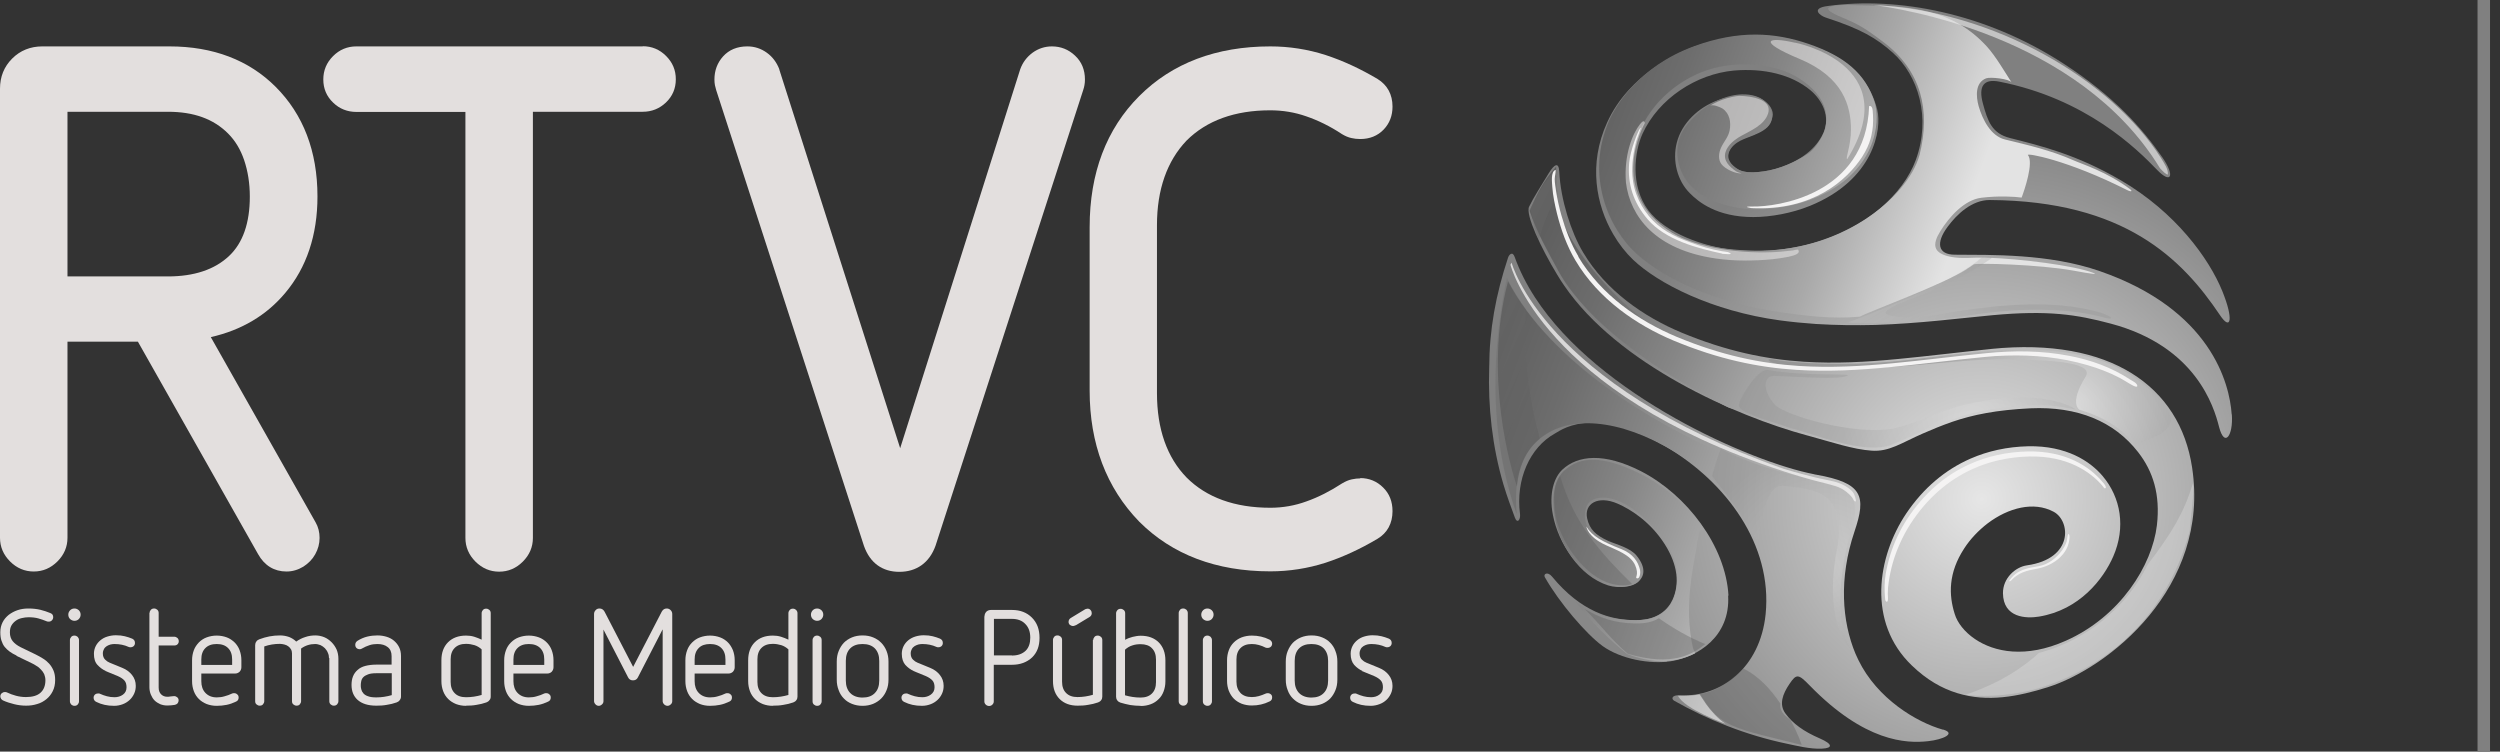 <?xml version="1.0" encoding="UTF-8"?><svg xmlns="http://www.w3.org/2000/svg" xmlns:xlink="http://www.w3.org/1999/xlink" viewBox="0 0 154.11 46.33"><rect x="0" y="0" width="154.11" height="46.33" fill="#333333" stroke="none"/><defs><style>.cls-1{fill:none;stroke:gray;stroke-miterlimit:10;stroke-width:.77px;}.cls-2{fill:url(#linear-gradient-10);}.cls-2,.cls-3,.cls-4,.cls-5,.cls-6{opacity:.35;}.cls-2,.cls-3,.cls-4,.cls-5,.cls-6,.cls-7,.cls-8,.cls-9,.cls-10,.cls-11{mix-blend-mode:hard-light;}.cls-12,.cls-13,.cls-14{fill:#f4f3f3;}.cls-15{fill:#e3dfde;}.cls-16{fill:url(#radial-gradient-7);mix-blend-mode:screen;opacity:.58;}.cls-17{fill:url(#radial-gradient-3);}.cls-18{fill:url(#radial-gradient-4);}.cls-19{fill:url(#radial-gradient-2);}.cls-3{fill:url(#linear-gradient-7);}.cls-4{fill:url(#linear-gradient-6);}.cls-5{fill:url(#linear-gradient-8);}.cls-6{fill:url(#linear-gradient-9);}.cls-20{fill:url(#radial-gradient-8);}.cls-20,.cls-21,.cls-22{mix-blend-mode:multiply;opacity:.25;}.cls-21{fill:url(#radial-gradient-5);}.cls-22{fill:url(#radial-gradient-6);}.cls-23{fill:url(#radial-gradient);}.cls-7{fill:url(#linear-gradient-3);}.cls-8{fill:url(#linear-gradient-4);}.cls-9{fill:url(#linear-gradient-2);}.cls-10{fill:url(#linear-gradient-5);}.cls-24{isolation:isolate;}.cls-25{opacity:.6;}.cls-25,.cls-26{fill:#f2f2f2;}.cls-13{opacity:.49;}.cls-14{opacity:.77;}.cls-26{opacity:.27;}.cls-11{fill:url(#linear-gradient);}</style><radialGradient id="radial-gradient" cx="289.28" cy="-50.49" fx="289.28" fy="-50.49" r="9.58" gradientTransform="translate(-601.04 156.99) scale(2.5)" gradientUnits="userSpaceOnUse"><stop offset="0" stop-color="#e6e6e6"/><stop offset="1" stop-color="#888"/></radialGradient><radialGradient id="radial-gradient-2" cx="289.28" cy="-50.48" fx="289.28" fy="-50.48" r="9.58" gradientTransform="translate(-601.04 156.99) scale(2.5)" gradientUnits="userSpaceOnUse"><stop offset="0" stop-color="#e6e6e6"/><stop offset="1" stop-color="gray"/></radialGradient><radialGradient id="radial-gradient-3" cx="289.28" cy="-50.49" fx="289.28" fy="-50.49" r="9.58" xlink:href="#radial-gradient-2"/><radialGradient id="radial-gradient-4" cx="289.28" cy="-50.49" fx="289.28" fy="-50.49" r="9.58" xlink:href="#radial-gradient-2"/><linearGradient id="linear-gradient" x1="163.97" y1="45.05" x2="142" y2="36.92" gradientTransform="translate(-83.41 -37.75) rotate(4.68) scale(1.23 1) skewX(3.81)" gradientUnits="userSpaceOnUse"><stop offset="0" stop-color="#e3e3e3"/><stop offset=".06" stop-color="#d6d6d6"/><stop offset=".27" stop-color="#a9a9a9"/><stop offset=".48" stop-color="#868686"/><stop offset=".68" stop-color="#6d6d6d"/><stop offset=".86" stop-color="#5e5e5e"/><stop offset="1" stop-color="#595959"/></linearGradient><linearGradient id="linear-gradient-2" x1="121.26" y1="12.83" x2="94.59" y2="2.95" gradientTransform="matrix(1, 0, 0, 1, 0, 0)" xlink:href="#linear-gradient"/><linearGradient id="linear-gradient-3" x1="111.42" y1="38.68" x2="85.17" y2="28.95" gradientTransform="matrix(1, 0, 0, 1, 0, 0)" xlink:href="#linear-gradient"/><linearGradient id="linear-gradient-4" x1="118.46" y1="18.83" x2="91.37" y2="8.79" gradientTransform="translate(-5.7 17.14) rotate(-2.61) scale(1.02 1) skewX(-2.52)" xlink:href="#linear-gradient"/><linearGradient id="linear-gradient-5" x1="109.74" y1="45.25" x2="76.33" y2="32.88" gradientTransform="matrix(1, 0, 0, 1, 0, 0)" xlink:href="#linear-gradient"/><radialGradient id="radial-gradient-5" cx="284.36" cy="3.81" fx="284.36" fy="3.81" r="3.14" gradientTransform="translate(-617.89 17.6) scale(2.6 2.13) skewX(1.08)" gradientUnits="userSpaceOnUse"><stop offset="0" stop-color="#ededed"/><stop offset="1" stop-color="#888"/></radialGradient><radialGradient id="radial-gradient-6" cx="285.76" cy="-56.36" fx="285.76" fy="-56.36" r="4.17" gradientTransform="translate(-601.04 156.99) scale(2.5)" xlink:href="#radial-gradient-5"/><radialGradient id="radial-gradient-7" cx="296.44" cy="-63.83" fx="296.44" fy="-63.83" r="3.59" gradientTransform="translate(-660.86 191.53) scale(2.66 2.61)" xlink:href="#radial-gradient-5"/><radialGradient id="radial-gradient-8" cx="290.69" cy="-59.97" fx="290.69" fy="-59.97" r="2.83" gradientTransform="translate(-660.86 191.53) scale(2.66 2.61)" xlink:href="#radial-gradient-5"/><linearGradient id="linear-gradient-6" x1="81.98" y1="5.75" x2="100.73" y2="15.29" gradientTransform="matrix(1, 0, 0, 1, 0, 0)" xlink:href="#linear-gradient"/><linearGradient id="linear-gradient-7" x1="69.23" y1="22.9" x2="93.3" y2="35.14" gradientTransform="matrix(1, 0, 0, 1, 0, 0)" xlink:href="#linear-gradient"/><linearGradient id="linear-gradient-8" x1="71.54" y1="19.37" x2="95.2" y2="31.4" gradientTransform="matrix(1, 0, 0, 1, 0, 0)" xlink:href="#linear-gradient"/><linearGradient id="linear-gradient-9" x1="63.68" y1="-3.88" x2="88.06" y2="8.52" gradientTransform="translate(9.53 17.92) scale(1 1.05) skewX(1.38)" xlink:href="#linear-gradient"/><linearGradient id="linear-gradient-10" x1="191.5" y1="82.4" x2="220.72" y2="97.26" gradientTransform="translate(-96.73 -46.5) scale(1 .85) skewX(-17.58)" xlink:href="#linear-gradient"/></defs><g class="cls-24"><g id="Capa_1"><g><line class="cls-1" x1="153.11" x2="153.11" y2="46.33"/><g><g><path class="cls-23" d="M106.55,36.71c-.17-3.05-2.57-6.21-5.39-7.66-2.29-1.17-3.9-.98-4.84-.11-.51,.47-.86,1.47-.59,2.82,.35,1.77,1.56,3.55,3.27,4.22,1.42,.56,3.09-.22,1.9-1.71-.39-.5-1.25-.7-1.77-.93-.78-.36-1.14-.71-1.29-1.38-.2-.92,.67-1.43,1.86-.92,.86,.37,2.05,1.15,2.91,2.49,.84,1.31,.92,2.49,.5,3.42-.28,.63-.95,1.27-2.22,1.28-1.59,.02-3.44-.53-5.21-2.68-.29-.35-.56-.16-.45,.03,.88,1.56,2.56,3.52,3.57,4.25,1.12,.8,2.91,1.13,4.2,.93,1.64-.26,3.67-1.5,3.53-4.04Z"/><path class="cls-19" d="M119.77,44.98c-1.63-.46-4.05-1.91-5.21-4.29-.06-.13-.12-.26-.18-.39-.83-1.99-1.04-4.64-.06-7.54,.74-2.19,.51-2.99-2.37-3.5-.05,0-.1-.02-.14-.03-3.85-.75-13.25-4.83-17.19-10.9-.52-.8-.94-1.63-1.25-2.49-.14-.39-.36-.12-.41,.05-.76,2.3-1.15,4.42-1.16,6.78-.08,2.41,.19,4.87,.88,7.2,.23,.77,.46,1.37,.7,2.03,.15,.41,.36,.14,.32-.21-.28-2.13,.61-4.11,2.14-4.96,.25-.14,.96-.67,2.28-.67s2.89,.48,4.6,1.49c3.69,2.18,6.55,6.03,6.12,10.31-.34,3.33-2.77,5.12-5.27,5-.53-.03-.56,.23-.36,.34,2.01,1.14,4.37,2.11,6.96,2.65,.48,.1,1.43,.34,2.13,.3,.7-.03,.68-.28-.12-.63-1-.43-1.67-.92-2.12-1.54-.41-.56-.17-1.2,.25-1.82,.43-.64,.55-.62,1.25,.1,3.39,3.48,5.95,3.58,7.29,3.43,.93-.1,1.76-.48,.92-.72Z"/><path class="cls-17" d="M122.76,21.51c-2.06,.21-3.95,.45-5.76,.62-1.97,.19-3.86,.29-5.78,.17-2.39-.15-4.83-.66-7.57-1.8-2.3-.96-4.65-2.57-6.06-4.94-.75-1.25-1.39-3.28-1.47-4.97-.03-.62-.3-.48-.65,.09-.46,.76-.94,1.5-1.21,2.06-.24,.5,.76,2.59,1.73,4.19,.14,.23,.28,.46,.43,.67,3.33,4.87,10.6,8.06,14.97,9.24,.03,0,.05,.02,.08,.02,1.5,.41,2.75,.84,3.9,.92,1.09,.08,1.82-.47,3.17-1.06,.59-.26,1.18-.5,1.81-.72,1.26-.43,2.71-.73,4.82-.83,2.9-.13,5.15,.8,6.63,2.7,.92,1.18,1.38,2.61,1.16,4.51-.29,2.47-2.26,5.63-5.62,7.12-2.47,1.1-4.41,.7-5.6-.11-.65-.44-1.08-1.01-1.24-1.53-.38-1.19-.4-2.55,.58-4.05,.38-.59,.89-1.12,1.45-1.55,1.26-.95,2.83-1.38,4.07-.71,1.04,.56,1.24,2.89-1.65,3.3-.71,.1-1.49,.79-1.48,1.72,.02,1.52,1.43,1.57,2.22,1.44,2.5-.41,3.97-2.31,4.58-3.71,.78-1.79,.47-3.63-.66-4.96-.76-.9-2.22-1.88-4.59-1.83-1.28,.03-2.48,.29-3.57,.77-1.54,.68-2.88,1.8-3.94,3.37-1.8,2.68-2.42,6.72,.34,9.37,.92,.89,1.86,1.42,2.81,1.71,1.88,.58,3.76,.2,5.55-.36,3.72-1.16,10.05-6.13,8.92-13.55-.75-5.01-5.06-8.05-12.39-7.31Z"/><path class="cls-18" d="M137.57,25.54c-.13-1.91-1.29-6.46-8.14-8.83-3.15-1.09-6.71-.99-8.93-1.01-.51,0-.82-.18-.89-.49-.07-.3,.07-.72,.45-1.23,.57-.78,1.51-1.66,2.6-1.65,8.31,.05,11.86,3.63,14.19,7.1,.66,.99,.86,.28,.14-1.49-.82-2.01-2.87-4.85-6.26-6.83-2.72-1.59-4.93-2.12-6.82-2.6-1.12-.28-1.38-1.04-1.67-2.11-.31-1.12,.07-1.55,.99-1.37,5.37,1.05,8.51,4.16,9.74,5.44,.88,.91,1.12,.37,.32-.78-1.25-1.79-2.92-3.71-6.07-5.76C122.37,.78,116.95-.22,112.67,.37c-1.07,.14-.49,.59-.13,.71,2.19,.71,3.13,1.27,4.14,2.17,1.54,1.38,2.39,3.97,1.41,6.63-.75,2.03-3.01,4.23-6.46,5.15-1.21,.32-2.57,.49-4.06,.44-1.7-.06-4.14-.73-5.5-2-.17-.16-.32-.32-.45-.49-1.15-1.53-.86-3.65-.37-4.73,1-2.19,3.34-3.69,5.63-3.9,1.84-.16,3.55,.24,4.72,1.21,.73,.61,1.24,1.62,.81,2.61-.91,2.09-4.13,2.75-5.15,2.34-1.29-.53-.7-1.64,.18-1.96,.99-.36,1.65-.6,1.83-1.36,.15-.65-.87-1.93-3.42-.99-1.09,.4-2.18,1.35-2.49,2.61-.28,1.1,.04,2.34,.81,3.1,.52,.53,1.65,1.47,3.91,1.47,1.05,0,2.36-.23,3.49-.69,3.94-1.6,4.45-4.72,4.15-5.93-.43-1.77-1.74-3.12-3.83-3.87-2.12-.76-4.29-.98-6.98-.17-1.4,.42-4.5,1.87-5.84,4.83-1.17,2.57-.68,5.08,.37,6.88,.36,.62,.78,1.15,1.23,1.58,1.53,1.46,4.86,3.17,9.06,3.74,.74,.1,1.48,.17,2.2,.22,1.27,.08,2.5,.09,3.68,.06,2.72-.09,5.19-.41,7.21-.6,3.45-.32,5.2-.04,7.3,.52,5.25,1.4,6.36,5.13,6.67,6.36,.34,1.32,.88,.54,.79-.75Z"/><g><path class="cls-11" d="M95.84,11.07c.07-.36,.1-.62,.09-.8-.86,.96-1.17,1.68-1.64,2.72,.42,1.3,1.17,2.6,1.76,3.69,.26,.48,.57,.94,.91,1.37,1.17,1.5,2.65,2.75,4.18,3.86,.95,.69,1.94,1.32,2.96,1.9,.55,.31,1.11,.61,1.67,.9,.27,.14,.55,.32,.83,.43,.08,.03,.57,.13,.58,.2-.1-.65,.19-1.21,.61-1.68,.37-.43,.88-1.05,1.45-1.21-1.83-.33-3.78-.84-6.08-1.68-2.74-1-7.92-6.63-7.33-9.71Z"/><path class="cls-9" d="M121.2,16.61c.16-.1,.32-.2,.47-.31,.15-.1,4.04,0,6.13,.38,1.13,.21,1.59,.27,1.21,.13-1.17-.44-4.41-.86-6.64-.93-.69-.02-1.46,.09-2.13-.05-1.08-.22-1.15-.74-.63-1.58,.54-.87,1.47-1.93,2.53-2.06,1.07-.13,2.05-.07,2.48-.01,.17-.44,.76-2.17,.39-2.62-.13-.15,2.42,.29,6.12,2.16,.26,.13,.35,.07,.16-.07-1.45-1.08-2.92-1.52-3.5-1.78-1.33-.59-2.78-.93-4.19-1.27-.88-.21-1.39-1.23-1.63-2.06-.16-.58-.23-1.44,.46-1.71,.26-.1,1.43,.03,1.57,.25-.4-.62-.97-1.6-1.51-2.2-2.11-2.32-4.74-2.52-7.7-2.55-.5,0-1-.05-1.5,0-1.36,.13-.05,.61,.6,.89,.98,.42,1.52,.86,2.22,1.38,2.35,1.78,2.9,4.22,2.22,6.95-.75,2.69-4.94,6.04-10.27,5.9-1.93-.05-4.8-.37-6.49-2.42-1.3-1.58-.95-3.73-.54-4.8,.75-1.96,2.62-3.51,4.63-4.03,1.66-.43,3.79-.3,5.26,.64,.73,.47,1.42,1.13,1.61,2.01,.07,.34,.07,.72-.02,1.06-.09,.37-.29,.7-.51,1.01-.16,.22-.34,.42-.56,.57-.78,.51-1.77,.94-2.7,1.07-.51,.07-1.16,.15-1.62-.14-.38-.24-.72-.59-.52-1.08,.12-.29,.4-.52,.67-.66,.59-.31,1.84-.54,1.95-1.35,.07-.54-.26-1.06-.74-1.3-.55-.27-1.22-.25-1.75-.13-.54,.13-1.63,.46-2.7,1.74-.82,.97-.81,2.29-.18,3.32,.47,.78,1.3,1.29,2.15,1.57,.7,.23,1.52,.38,2.26,.38,1.06,0,2.37-.2,3.49-.65,3.91-1.57,4.19-4.73,3.81-5.95-.56-1.79-1.86-2.84-4.06-3.6-2.09-.72-4.32-.87-7.07,.14-3.48,1.27-4.9,3.8-5.24,4.59-1.45,3.33-.1,6.64,1.79,8.29,1.64,1.43,4.62,2.93,8.87,3.53,1.44,.2,3.02,.42,4.8,.26,.52-.3,5.06-1.95,6.6-2.93Z"/><path class="cls-7" d="M102.75,40.74c.56-.02,1.18-.18,1.75-.47-.04-.12-.11-.22-.14-.34-.57-2.45,.03-5.05,.15-5.77,.05-.33,.11-.67,.17-.99,.02-.11,.03-.37,.11-.45,.09-.1,.13,0,.21-.07,.01,0,.03-.02,.04-.04-1.01-1.43-2.42-2.66-3.94-3.41-2.35-1.16-3.71-1.06-4.66-.2-.59,.52-.8,1.44-.61,2.77,.25,1.77,1.52,3.75,3.31,4.32,.64,.2,1.81,.13,2.01-.48,.2-.61-.26-1.39-.75-1.61-.47-.21-1.39-.39-2.01-.87-.61-.47-.84-1.23-.59-1.9,.33-.88,2.4-1.06,4.8,2.1,.94,1.24,.94,2.77,.51,3.69-.29,.62-.88,1.04-1.62,1.16-.22,.03-.45,.05-.67,.05-1.45,0-2.62-.37-3.71-1.15,.99,1.29,2.1,2.36,3.2,3.24,.69,.26,1.55,.48,2.43,.45Z"/><path class="cls-8" d="M92.96,17.34c-1.53,5.83,.17,11.51,.55,12.66,.12-1.29,.61-2.51,1.82-3.25,.27-.17,1.08-.67,2.55-.66,1.42,.01,3.03,.48,4.74,1.41,1.14,.62,2.19,1.38,3.07,2.25,0-.04-.02-.09-.05-.15-.06-.12-.13-.18-.09-.33,.04-.18,.12-.36,.19-.53,.06-.18,.11-.36,.17-.54,.08-.24,.13-.35,.36-.19l.02-.04c-4.42-1.86-10.7-5.66-13.33-10.63Z"/><path class="cls-10" d="M105.18,43.42c-.06-.08-.36-.53-.41-.61-.47,.08-.92,.09-1.33,.08,.38,.82,2.93,1.73,2.93,1.73-.44-.28-.93-.83-1.19-1.2Z"/></g><path class="cls-13" d="M110.66,2.63s6.85,1.32,3.21,7.18c-.13-.03,.23-.8,.23-1.82,0-1.44-.46-3.23-3.17-4.36-2.64-1.1-2-1.4-.26-.99Z"/><path class="cls-13" d="M107.19,5.91s2.15-.02,1.8,1.09c-.23,.72-1.08,1.05-1.68,1.39-.37,.21-.81,.55-.94,.98-.17,.54,.26,.92,.65,1.19,.07,.05,.28,.11,.35,.13-.39,.03-1.03-.27-1.26-.58-.21-.29-.16-.69-.02-1,.17-.38,.44-.64,.53-1.06,.1-.5,.01-1.06-.44-1.36-.14-.09-.61-.28-.77-.17,0,0,.73-.5,1.78-.61Z"/><path class="cls-13" d="M101.39,7.62s.01-.35-.29,.03c-.45,.57-1.01,1.88-.87,3.61,.26,2.07,1.78,4.14,5.57,4.68,.57,.08,1.14,.12,1.72,.12,.58,0,1.16-.02,1.74-.08,.33-.04,.66-.08,.99-.15,.47-.1,.74-.23,.6-.43-.03-.05-.29,.04-.35,.04-.26,.03-.52,.06-.77,.08-2.36,.18-5.14-.25-6.63-1.16-4.14-2.52-1.71-6.76-1.71-6.76Z"/><path class="cls-21" d="M108.94,22.81c-.55-.07-1.69,1.63-1.75,2.15-.05,.52,1.97,.98,3.24,1.45,1.14,.24,4.48,1.69,6.21,.99,1.73-.69,3.9-2.04,7.39-2.33,1.33-.11,2.18-.2,3.94,.18,0,0-1.99-1.56-7.35-.18-1.48,.47-2.18,.89-3.88,1.35-2.54,.43-6.65-.82-7.28-1.43-.73-.71-.89-1.84-.07-1.82s3.8,.25,4.43,.02c.63-.23-2.35,.06-4.89-.39Z"/><path class="cls-22" d="M113.9,19.88s6.59-2.38,8.28-4.04c0,0,.82-.08,.52,.13-3.06,2.1-6.14,2.7-6.46,3.27-.13,.23,1.15,.52,3.38,.13,3.06-.54,6.84-1,9.89-.09,.57,.17,1.05,.53,.02,.25-1.55-.42-4.38-.68-8.09-.1-3.56,.56-7.15,.51-7.55,.45Z"/><path class="cls-16" d="M109.18,22.14c.17,0,.38,.07,.54,.09,.24,.03,.48,.06,.73,.08,2.67,.24,5.38,.12,8.03-.22,6.5-.84,11.97-1.2,15.1,3.15,1.1,1.53-2.07,2.12-2.07,2.12,0,0-.81-1.37-3.32-2.1,0,0-.67-.36,.37-2.03,.52-.83-1.63-1.02-4.55-1.08-2.3-.05-4.62,.28-6.91,.43-1.45,.09-2.9,.15-4.36,.12-.39,0-3.84-.09-3.71-.56,.04,0,.09-.01,.14,0Z"/><path class="cls-20" d="M106.08,27.68s2.43,1.31,5.91,1.9c3.35,.57,2.27,2.3,1.92,3.92,0,0-1.17,4.34,.18,6.52,0,0-1.64-1.42-.92-5.81,.89-4.04-1.46-4.06-3.27-4.26-1.25-.14-1.52,3.48-1.52,3.48,0,0-1.12-1.92-2.43-3.55-.25-.31-.4-.55-.4-.55,0,0,.27-1.1,.53-1.65Z"/><path class="cls-14" d="M111.82,29.41c-.94-.23-1.84-.5-1.84-.5-14.85-5.23-16.8-12.72-16.8-12.72l-.07,.13s1.95,7.87,16.8,12.72c0,0,.85,.28,1.78,.54,.5,.14,1,.24,1.5,.4,.37,.12,.72,.37,.98,.68,.05,.06,.07,.14,.12,.2,.07,.09,.14,.07,.11-.06-.04-.17-.1-.39-.22-.51-.28-.29-.68-.49-1.06-.59-.43-.11-.87-.18-1.31-.29Z"/><path class="cls-12" d="M106.15,15.63c-1.44-.31-3.47-.81-4.59-2.12-.85-.99-1.25-2.15-1.13-3.48,.08-.81,.52-1.88,.65-2.09,.17-.27-.06,.34-.13,.52-.09,.23-.14,.47-.19,.71-.08,.38-.13,.77-.14,1.17-.04,1.22,.39,2.19,1,2.95,.66,.82,1.57,1.29,2.54,1.64,.68,.25,1.29,.44,2.01,.56,0,0,.34,.04,.35,.05,.53,.21-.37,.1-.37,.1Z"/><path class="cls-12" d="M127.5,32.91c-.07,.14-.06,.34-.11,.49-.06,.19-.16,.36-.27,.52-.35,.48-.86,.88-1.44,.98-.62,.11-1.38,.19-1.84,.93,.11,.02,.17-.09,.25-.16,.5-.49,1.17-.54,1.57-.63,.58-.13,1.14-.42,1.52-.89,.15-.19,.27-.4,.33-.63,.03-.1,.13-.57,0-.6Z"/><path class="cls-12" d="M97.79,32.46s.06,.62,1.19,1.14c.62,.29,1.54,.59,1.82,1.25,.26,.6-.04,.75,.1,.8,.17,.06,.25-.3,.19-.55-.12-.48-.42-.96-1.14-1.25-1.2-.47-1.79-.79-2.15-1.38Z"/><path class="cls-4" d="M96.03,10.68c.03-.15-.15-.16-.13-.28-.72,.89-1,1.29-1.59,2.51,.19,.39,.23,1.37,.55,1.83,.27-.93,.66-1.86,1.18-2.79-.09-.41-.1-.84-.01-1.28Z"/><path class="cls-3" d="M105.11,39.7c-.98-.4-1.93-.94-2.85-1.59-.26,.16-.57,.26-.92,.3-.21,.02-.43,.03-.63,.02-1.22-.03-2.1-.35-3.02-.89,1.03,1.04,1.6,1.86,2.65,2.76,2.8,.83,4.04,0,4.78-.6Z"/><path class="cls-5" d="M95.9,31.8c.27,1.47,1.55,3.45,3.11,4.08,.37,.15,1.11,.31,1.6,.12-1.93-1.9-3.57-3.7-4.44-6.67-.39,.58-.44,1.3-.27,2.47Z"/><path class="cls-6" d="M92.44,19.79c-.57,4.43-.18,8.43,1.06,11.93-.16-1.69,.04-3.59,1.42-4.67-.67-2.47-1.03-5.24-.86-7.97-.44-.63-.84-1.28-1.17-1.95-.18,.84-.33,1.73-.45,2.66Z"/><path class="cls-2" d="M107.46,41.21c-1.09,1.07-1.93,1.47-2.66,1.57,.49,.79,.89,1.43,1.95,1.93,.96,.44,2.49,.75,4.31,1.21,0,0-.18-.62-.7-1.56-.45-.29-.66-.59-.61-.99-.62-.91-1.37-1.72-2.29-2.16Z"/><path class="cls-26" d="M135.21,30.02c0-.06-.02-.13-.04-.19-.56,1.81-1.3,3.04-2.79,4.99-.95,1.97-2.83,3.96-5.49,5.03-.42,.17-.82,.3-1.2,.4-1.73,1.57-3.55,2.24-4.54,2.58,0,0,1.76,.29,4.19-.31,1.97-.52,7.71-2.62,9.64-9.78,.04-.65,.21-1.76,.23-2.71Z"/><path class="cls-25" d="M115.37,.29c1.62,.21,12.74,1.82,17.78,10.08,.21,.23,.37,.38,.48,.39,.05-.3-.2-.66-.42-1.02-3.02-4.77-10.24-9.11-17.83-9.44Z"/><path class="cls-12" d="M97.3,15.81c-.47-.79-.8-1.66-1.05-2.54-.14-.49-.25-.99-.33-1.5-.03-.23-.08-.48-.08-.72,0-.19,.07-.38,.06-.58-.33,.1-.22,.81-.21,1.06,.04,.55,.16,1.11,.29,1.64,.25,1,.61,2,1.14,2.89,1.41,2.37,3.76,3.98,6.06,4.94,2.74,1.14,5.18,1.65,7.57,1.8,1.92,.12,3.8,.02,5.78-.17,1.81-.17,3.7-.42,5.76-.62,.47-.05,.93-.08,1.4-.09,1.67-.05,3.36,.11,4.96,.58,.69,.2,1.36,.45,1.99,.78,.29,.15,.56,.34,.85,.49,.08,.04,.28,.13,.26,0-.02-.16-.31-.29-.42-.36-1.15-.76-2.46-1.23-3.8-1.48-1.67-.32-3.38-.33-5.07-.16-2.06,.2-3.95,.45-5.76,.62-1.97,.19-3.86,.29-5.78,.17-2.39-.15-4.83-.66-7.57-1.8-2.3-.96-4.65-2.57-6.06-4.94Z"/><path class="cls-12" d="M117.76,32.31c1.01-1.57,2.31-2.7,3.82-3.39,1.07-.49,2.25-.75,3.52-.78,2.34-.05,3.78,.94,4.53,1.84,.03,.04,.11,.18,.17,.1,.03-.04,0-.1-.02-.14-.05-.1-.13-.18-.2-.26-.76-.9-2.22-1.9-4.59-1.85-1.28,.03-2.48,.29-3.56,.78-1.53,.68-2.84,1.82-3.87,3.39-.44,.68-.79,1.42-1.03,2.19-.12,.39-.22,.79-.29,1.2-.08,.47-.08,.98-.04,1.46,0,.05,.01,.18,.06,.22,.18,.14,.11-.41,.11-.45,0-.25,.02-.51,.06-.76,.12-.82,.35-1.61,.69-2.36,.18-.41,.4-.81,.64-1.19Z"/><path class="cls-12" d="M115.4,8.12s-.05,.69-.61,1.55c-.94,1.44-3.04,3.34-6.81,3.16,0,0-.71-.11,.08-.1,1.37,.03,6.97-.66,7.16-6.19,0,0,.19-.08,.22,.28,.03,.36,.05,.82-.03,1.29Z"/></g><g><g><path class="cls-15" d="M1.02,40.41c-.16-.07-.29-.15-.42-.24-.12-.09-.22-.18-.31-.29-.09-.11-.15-.24-.2-.39-.05-.15-.07-.32-.07-.52,0-.23,.05-.43,.14-.61,.09-.18,.22-.33,.38-.46,.16-.12,.34-.22,.55-.29,.21-.07,.43-.1,.66-.1,.28,0,.53,.03,.74,.08,.21,.05,.41,.12,.61,.2,.06,.02,.11,.06,.14,.1,.03,.05,.04,.1,.04,.16,0,.07-.03,.14-.08,.19-.06,.06-.12,.08-.2,.08-.04,0-.08,0-.12-.02-.17-.07-.34-.13-.52-.18-.18-.05-.38-.07-.61-.07-.13,0-.27,.02-.4,.05-.14,.03-.26,.08-.37,.16-.11,.08-.2,.17-.27,.29-.07,.12-.1,.26-.1,.44,0,.21,.06,.39,.17,.53,.11,.14,.28,.27,.5,.38l.91,.44c.16,.08,.31,.16,.45,.25,.15,.09,.28,.2,.39,.32,.11,.12,.2,.27,.27,.43,.07,.17,.1,.36,.1,.58,0,.26-.05,.49-.15,.69-.1,.2-.23,.36-.39,.49-.16,.13-.35,.24-.57,.3-.22,.07-.44,.1-.68,.1-.25,0-.49-.03-.73-.09-.24-.06-.47-.13-.69-.23-.05-.02-.09-.06-.12-.1-.03-.05-.05-.1-.05-.15,0-.08,.03-.14,.08-.19,.06-.05,.12-.08,.2-.08,.04,0,.08,0,.12,.02,.19,.09,.38,.16,.57,.21,.19,.05,.4,.08,.61,.08,.4,0,.71-.09,.9-.27,.2-.18,.3-.44,.3-.77,0-.13-.03-.25-.07-.36-.05-.11-.12-.21-.2-.29-.08-.09-.17-.17-.28-.23-.1-.07-.21-.13-.32-.18l-.91-.44Z"/><path class="cls-15" d="M4.59,38.27c-.1,0-.19-.04-.27-.11-.07-.07-.11-.16-.11-.27s.04-.19,.11-.27c.07-.07,.16-.11,.27-.11s.19,.04,.27,.11c.07,.07,.11,.16,.11,.27s-.04,.19-.11,.27c-.07,.07-.16,.11-.27,.11Zm-.28,1.19c0-.08,.03-.14,.08-.2,.06-.06,.12-.08,.2-.08s.14,.03,.2,.08c.05,.06,.08,.12,.08,.2v3.77c0,.08-.03,.14-.08,.2-.06,.06-.12,.08-.2,.08s-.14-.03-.2-.08c-.05-.06-.08-.12-.08-.2v-3.77Z"/><path class="cls-15" d="M6.52,41.36c-.19-.08-.36-.21-.51-.37-.15-.16-.22-.39-.22-.69,0-.17,.04-.33,.11-.47,.07-.14,.17-.26,.29-.36,.12-.1,.26-.18,.43-.23,.16-.05,.34-.08,.52-.08,.21,0,.39,.02,.55,.06,.16,.04,.32,.09,.46,.15,.12,.06,.17,.14,.17,.27,0,.08-.03,.14-.08,.19-.06,.05-.12,.07-.2,.07-.03,0-.07,0-.11-.02-.26-.12-.55-.18-.87-.18-.08,0-.17,.01-.25,.03-.08,.02-.16,.06-.23,.1-.07,.05-.13,.1-.17,.18-.04,.07-.07,.16-.07,.27,0,.17,.05,.29,.14,.38,.09,.09,.18,.15,.28,.19l.78,.32c.25,.1,.45,.25,.6,.44,.15,.19,.23,.41,.23,.67,0,.17-.03,.33-.1,.48-.07,.15-.16,.28-.28,.39-.12,.11-.26,.2-.42,.26-.16,.06-.34,.1-.53,.1-.22,0-.41-.02-.59-.06-.18-.04-.35-.1-.51-.18-.11-.05-.17-.14-.17-.26,0-.08,.03-.14,.08-.19,.05-.05,.12-.07,.2-.07,.02,0,.04,0,.06,0,.02,0,.04,.01,.06,.02,.13,.06,.27,.11,.42,.15,.15,.04,.3,.06,.47,.06,.19,0,.37-.05,.52-.16,.15-.11,.22-.26,.22-.45,0-.18-.04-.32-.13-.42-.09-.1-.22-.19-.4-.27l-.78-.32Z"/><path class="cls-15" d="M9.22,37.79c0-.08,.03-.14,.08-.2,.06-.06,.12-.08,.2-.08s.14,.03,.2,.08c.06,.06,.08,.12,.08,.2v1.46h.96c.08,0,.14,.03,.2,.08,.05,.05,.08,.12,.08,.2s-.03,.14-.08,.19c-.05,.05-.12,.07-.2,.07h-.96v2.59c0,.18,.05,.32,.15,.42,.1,.1,.23,.15,.37,.15,.06,0,.14,0,.23-.02,.09-.01,.16-.02,.21-.02,.06,0,.12,.02,.18,.07,.06,.05,.09,.11,.09,.19,0,.07-.02,.13-.06,.18-.04,.05-.1,.08-.17,.1-.08,.01-.16,.02-.24,.03-.08,0-.16,.01-.24,.01-.15,0-.29-.03-.42-.08-.13-.06-.25-.13-.35-.23-.1-.1-.17-.22-.23-.36-.06-.14-.09-.3-.09-.46v-4.58Z"/><path class="cls-15" d="M12.41,41.52v.47c0,.3,.08,.54,.25,.72,.17,.18,.4,.28,.7,.28,.17,0,.33-.02,.49-.07,.16-.04,.31-.1,.46-.17,.04-.02,.08-.02,.12-.02,.08,0,.14,.02,.2,.08,.06,.05,.08,.11,.08,.19,0,.12-.05,.2-.16,.25-.19,.09-.38,.16-.58,.2-.2,.04-.4,.06-.61,.06-.23,0-.43-.04-.62-.11-.19-.08-.35-.18-.48-.31-.13-.13-.24-.29-.31-.48-.07-.19-.11-.39-.11-.62v-1.29c0-.23,.04-.43,.11-.62,.07-.19,.18-.34,.31-.48,.13-.13,.29-.24,.48-.31,.19-.07,.4-.11,.62-.11s.43,.04,.62,.11c.19,.07,.34,.18,.48,.31,.13,.13,.24,.29,.31,.48,.07,.19,.11,.39,.11,.62v.43c0,.11-.04,.2-.11,.28-.08,.07-.17,.11-.28,.11h-2.08Zm1.9-.87c0-.3-.08-.53-.25-.7-.17-.17-.4-.25-.7-.25s-.53,.08-.7,.25c-.17,.17-.25,.4-.25,.7v.34h1.9v-.34Z"/><path class="cls-15" d="M20.28,40.57c0-.12-.02-.23-.07-.33-.04-.11-.11-.2-.18-.28-.08-.08-.17-.14-.27-.19-.11-.04-.22-.07-.33-.07-.32,0-.61,.09-.87,.28v3.24c0,.08-.03,.14-.08,.2-.05,.06-.12,.08-.2,.08s-.14-.03-.2-.08-.08-.12-.08-.2v-2.94c0-.09-.02-.18-.06-.25-.04-.07-.1-.14-.17-.19-.07-.05-.15-.09-.24-.11-.09-.02-.18-.04-.27-.04-.34,0-.66,.05-.97,.16v3.37c0,.08-.03,.14-.08,.2-.05,.06-.12,.08-.2,.08s-.14-.03-.2-.08-.08-.12-.08-.2v-3.45c0-.08,.02-.15,.07-.22,.04-.07,.11-.11,.18-.14,.21-.08,.42-.14,.63-.18,.21-.04,.43-.06,.66-.06,.2,0,.39,.04,.56,.1,.17,.07,.31,.16,.43,.28,.17-.12,.36-.22,.56-.28,.2-.07,.41-.1,.62-.1,.19,0,.38,.04,.55,.11,.17,.07,.32,.18,.45,.31,.13,.13,.23,.28,.31,.45,.07,.17,.11,.36,.11,.56v2.62c0,.08-.03,.14-.08,.2-.06,.06-.12,.08-.2,.08s-.14-.03-.2-.08c-.06-.06-.08-.12-.08-.2v-2.66Z"/><path class="cls-15" d="M24.72,42.94c0,.08-.03,.16-.08,.22-.05,.07-.11,.11-.19,.14-.2,.07-.4,.12-.61,.15-.21,.04-.42,.05-.64,.05-.51,0-.89-.12-1.16-.36-.24-.22-.37-.52-.37-.92s.12-.7,.37-.92c.13-.12,.29-.2,.48-.25,.19-.05,.42-.08,.67-.08h.95v-.52c0-.25-.08-.44-.24-.56-.16-.13-.37-.19-.64-.19-.17,0-.33,.02-.48,.07-.16,.05-.31,.12-.47,.21-.04,.03-.09,.04-.13,.04-.08,0-.14-.02-.2-.07-.05-.05-.08-.11-.08-.2,0-.11,.05-.19,.14-.25,.19-.12,.4-.21,.61-.26,.21-.05,.42-.07,.62-.07s.38,.03,.55,.08c.17,.05,.33,.13,.46,.24,.13,.11,.24,.24,.32,.4,.08,.16,.12,.34,.12,.55v2.5Zm-.57-1.44h-.95c-.21,0-.38,.02-.51,.07-.13,.05-.22,.1-.29,.17-.07,.07-.11,.15-.13,.24-.02,.09-.03,.17-.03,.25s0,.17,.03,.26c.02,.09,.06,.17,.13,.25,.06,.07,.16,.14,.29,.18,.13,.05,.3,.07,.51,.07,.32,0,.64-.05,.95-.14v-1.35Z"/><path class="cls-15" d="M28.73,43.51c-.23,0-.43-.04-.62-.11-.19-.08-.35-.18-.48-.31-.13-.13-.24-.29-.31-.48-.07-.19-.11-.39-.11-.62v-1.29c0-.47,.14-.84,.41-1.11,.27-.27,.64-.41,1.11-.41,.17,0,.34,.02,.5,.07,.16,.05,.31,.11,.46,.18v-1.63c0-.08,.03-.14,.08-.2,.06-.06,.12-.08,.2-.08s.14,.03,.2,.08c.06,.06,.08,.12,.08,.2v5.14c0,.08-.02,.16-.08,.22-.05,.07-.11,.11-.19,.14-.2,.07-.4,.12-.61,.15-.21,.04-.42,.05-.64,.05Zm-.95-1.48c0,.3,.08,.53,.25,.7,.16,.17,.4,.25,.7,.25,.33,0,.65-.05,.96-.14v-2.81c-.13-.12-.28-.21-.44-.26-.17-.05-.34-.08-.52-.08-.3,0-.53,.08-.7,.25-.17,.17-.25,.4-.25,.7v1.37Z"/><path class="cls-15" d="M31.65,41.52v.47c0,.3,.08,.54,.25,.72,.17,.18,.4,.28,.7,.28,.17,0,.33-.02,.49-.07,.16-.04,.31-.1,.46-.17,.04-.02,.08-.02,.12-.02,.08,0,.14,.02,.2,.08,.06,.05,.08,.11,.08,.19,0,.12-.05,.2-.16,.25-.19,.09-.38,.16-.58,.2-.2,.04-.4,.06-.61,.06-.23,0-.43-.04-.62-.11-.19-.08-.35-.18-.48-.31-.13-.13-.24-.29-.31-.48-.07-.19-.11-.39-.11-.62v-1.29c0-.23,.04-.43,.11-.62,.07-.19,.17-.34,.31-.48,.13-.13,.29-.24,.48-.31,.19-.07,.4-.11,.62-.11s.43,.04,.62,.11c.19,.07,.35,.18,.48,.31,.13,.13,.24,.29,.31,.48,.07,.19,.11,.39,.11,.62v.43c0,.11-.04,.2-.11,.28-.07,.07-.17,.11-.28,.11h-2.08Zm1.9-.87c0-.3-.08-.53-.25-.7-.17-.17-.4-.25-.7-.25s-.53,.08-.7,.25c-.17,.17-.25,.4-.25,.7v.34h1.9v-.34Z"/><path class="cls-15" d="M40.84,38.81l-1.52,2.95c-.06,.12-.16,.18-.3,.18s-.24-.06-.3-.18l-1.52-2.95v4.41c0,.08-.03,.15-.09,.2-.06,.06-.13,.09-.2,.09s-.15-.03-.2-.09c-.06-.06-.09-.13-.09-.2v-5.37c0-.09,.03-.17,.1-.24,.06-.07,.14-.1,.24-.1,.13,0,.24,.07,.31,.2l1.76,3.4,1.76-3.4c.07-.13,.17-.2,.31-.2,.09,0,.17,.03,.24,.1,.07,.07,.1,.15,.1,.24v5.37c0,.08-.03,.15-.09,.2-.06,.06-.13,.09-.2,.09s-.15-.03-.21-.09c-.06-.06-.09-.13-.09-.2v-4.41Z"/><path class="cls-15" d="M42.82,41.52v.47c0,.3,.08,.54,.25,.72,.17,.18,.4,.28,.7,.28,.17,0,.33-.02,.49-.07,.16-.04,.31-.1,.46-.17,.04-.02,.08-.02,.12-.02,.08,0,.14,.02,.2,.08,.06,.05,.08,.11,.08,.19,0,.12-.05,.2-.16,.25-.19,.09-.38,.16-.58,.2-.2,.04-.4,.06-.61,.06-.23,0-.44-.04-.62-.11-.19-.08-.35-.18-.48-.31-.13-.13-.24-.29-.31-.48-.07-.19-.11-.39-.11-.62v-1.29c0-.23,.04-.43,.11-.62,.07-.19,.17-.34,.31-.48,.13-.13,.29-.24,.48-.31,.19-.07,.4-.11,.62-.11s.43,.04,.62,.11c.19,.07,.35,.18,.48,.31,.13,.13,.23,.29,.31,.48,.07,.19,.11,.39,.11,.62v.43c0,.11-.04,.2-.11,.28-.07,.07-.17,.11-.28,.11h-2.08Zm1.9-.87c0-.3-.08-.53-.25-.7-.17-.17-.4-.25-.7-.25s-.54,.08-.7,.25c-.17,.17-.25,.4-.25,.7v.34h1.9v-.34Z"/><path class="cls-15" d="M47.64,43.51c-.23,0-.43-.04-.62-.11-.19-.08-.35-.18-.48-.31-.13-.13-.24-.29-.31-.48-.07-.19-.11-.39-.11-.62v-1.29c0-.47,.14-.84,.41-1.11,.27-.27,.64-.41,1.11-.41,.17,0,.34,.02,.5,.07,.16,.05,.31,.11,.46,.18v-1.63c0-.08,.03-.14,.08-.2,.06-.06,.12-.08,.2-.08s.14,.03,.2,.08c.05,.06,.08,.12,.08,.2v5.14c0,.08-.02,.16-.07,.22-.05,.07-.11,.11-.19,.14-.2,.07-.4,.12-.61,.15-.21,.04-.42,.05-.64,.05Zm-.95-1.48c0,.3,.08,.53,.25,.7,.17,.17,.4,.25,.7,.25,.33,0,.65-.05,.96-.14v-2.81c-.13-.12-.28-.21-.44-.26-.17-.05-.34-.08-.52-.08-.3,0-.53,.08-.7,.25-.17,.17-.25,.4-.25,.7v1.37Z"/><path class="cls-15" d="M50.37,38.27c-.1,0-.19-.04-.27-.11-.07-.07-.11-.16-.11-.27s.04-.19,.11-.27c.07-.07,.16-.11,.27-.11s.19,.04,.27,.11c.07,.07,.11,.16,.11,.27s-.04,.19-.11,.27c-.07,.07-.16,.11-.27,.11Zm-.28,1.19c0-.08,.03-.14,.08-.2,.06-.06,.12-.08,.2-.08s.14,.03,.2,.08c.06,.06,.08,.12,.08,.2v3.77c0,.08-.03,.14-.08,.2s-.12,.08-.2,.08-.14-.03-.2-.08c-.06-.06-.08-.12-.08-.2v-3.77Z"/><path class="cls-15" d="M54.77,41.9c0,.24-.04,.46-.12,.65-.08,.2-.19,.37-.33,.51-.14,.14-.31,.25-.5,.33-.2,.08-.42,.12-.65,.12s-.45-.04-.65-.12c-.2-.08-.37-.19-.5-.33-.14-.14-.25-.31-.32-.51-.08-.2-.12-.41-.12-.65v-1.12c0-.24,.04-.46,.12-.65,.08-.2,.19-.37,.32-.51,.14-.14,.31-.25,.5-.33,.2-.08,.41-.12,.65-.12s.46,.04,.65,.12c.2,.08,.36,.19,.5,.33,.14,.14,.25,.31,.33,.51,.08,.2,.12,.41,.12,.65v1.12Zm-.57-1.16c0-.33-.09-.58-.27-.77-.18-.18-.43-.27-.76-.27s-.58,.09-.76,.27c-.18,.18-.27,.44-.27,.77v1.21c0,.33,.09,.58,.27,.77,.18,.18,.43,.28,.76,.28s.58-.09,.76-.28c.18-.18,.27-.44,.27-.77v-1.21Z"/><path class="cls-15" d="M56.32,41.36c-.19-.08-.36-.21-.51-.37-.14-.16-.22-.39-.22-.69,0-.17,.04-.33,.11-.47,.07-.14,.17-.26,.29-.36,.12-.1,.27-.18,.43-.23,.16-.05,.34-.08,.52-.08,.21,0,.39,.02,.55,.06,.16,.04,.32,.09,.46,.15,.12,.06,.17,.14,.17,.27,0,.08-.03,.14-.08,.19-.06,.05-.12,.07-.2,.07-.03,0-.07,0-.11-.02-.26-.12-.55-.18-.87-.18-.08,0-.17,.01-.25,.03-.08,.02-.16,.06-.23,.1-.07,.05-.13,.1-.17,.18-.04,.07-.07,.16-.07,.27,0,.17,.05,.29,.14,.38,.09,.09,.18,.15,.28,.19l.78,.32c.25,.1,.45,.25,.6,.44,.15,.19,.23,.41,.23,.67,0,.17-.03,.33-.1,.48-.07,.15-.16,.28-.28,.39-.12,.11-.26,.2-.42,.26-.16,.06-.34,.1-.53,.1-.22,0-.41-.02-.59-.06-.18-.04-.35-.1-.51-.18-.11-.05-.17-.14-.17-.26,0-.08,.03-.14,.08-.19,.05-.05,.12-.07,.2-.07,.02,0,.04,0,.06,0,.02,0,.04,.01,.06,.02,.13,.06,.27,.11,.42,.15,.15,.04,.3,.06,.47,.06,.19,0,.37-.05,.52-.16,.15-.11,.23-.26,.23-.45,0-.18-.04-.32-.13-.42-.09-.1-.22-.19-.4-.27l-.78-.32Z"/><path class="cls-15" d="M60.69,37.99c0-.11,.04-.2,.11-.28,.07-.07,.17-.11,.28-.11h1.31c.5,0,.91,.16,1.22,.47,.32,.32,.47,.73,.47,1.25s-.15,.9-.45,1.2c-.32,.3-.73,.46-1.25,.46h-1.12v2.26c0,.08-.03,.14-.09,.2-.06,.06-.13,.08-.2,.08s-.15-.03-.2-.08c-.06-.06-.09-.12-.09-.2v-5.24Zm1.69,2.42c.36,0,.64-.1,.85-.3,.19-.19,.28-.46,.28-.8,0-.36-.1-.64-.31-.85-.2-.21-.48-.31-.82-.31h-1.11v2.25h1.11Z"/><path class="cls-15" d="M67.39,39.46c0-.08,.03-.14,.08-.2,.05-.06,.12-.08,.2-.08s.14,.03,.2,.08c.06,.06,.08,.12,.08,.2v3.48c0,.08-.02,.16-.07,.22-.05,.07-.11,.11-.19,.14-.2,.07-.41,.12-.62,.15-.21,.04-.43,.05-.64,.05-.47,0-.84-.14-1.11-.41-.27-.27-.41-.64-.41-1.11v-2.53c0-.08,.03-.14,.08-.2,.05-.06,.12-.08,.2-.08s.14,.03,.2,.08c.06,.06,.08,.12,.08,.2v2.57c0,.3,.08,.53,.25,.7,.17,.17,.4,.25,.7,.25,.32,0,.64-.05,.95-.14v-3.39Zm-1.08-.92s-.1,.05-.16,.05c-.08,0-.14-.03-.2-.07-.05-.05-.08-.11-.08-.18,0-.1,.04-.18,.13-.24l.89-.54s.09-.04,.15-.04c.08,0,.14,.03,.19,.09,.05,.06,.07,.12,.07,.19,0,.1-.05,.18-.13,.23l-.86,.52Z"/><path class="cls-15" d="M70.31,43.51c-.22,0-.44-.02-.64-.05-.21-.04-.41-.09-.61-.15-.08-.03-.14-.07-.19-.14-.05-.07-.07-.14-.07-.22v-5.14c0-.08,.03-.14,.08-.2,.06-.06,.12-.08,.2-.08s.14,.03,.2,.08c.06,.06,.08,.12,.08,.2v1.63c.14-.08,.3-.14,.46-.18,.16-.04,.33-.07,.5-.07,.47,0,.84,.14,1.11,.41,.27,.27,.41,.65,.41,1.11v1.29c0,.23-.04,.43-.11,.62-.07,.19-.17,.35-.31,.48-.13,.13-.29,.24-.48,.31-.19,.07-.39,.11-.62,.11Zm.95-2.85c0-.3-.08-.53-.25-.7-.16-.17-.4-.25-.7-.25-.18,0-.35,.02-.52,.08-.16,.05-.31,.14-.44,.26v2.81c.31,.09,.63,.14,.96,.14,.3,0,.53-.08,.7-.25,.17-.17,.25-.4,.25-.7v-1.37Z"/><path class="cls-15" d="M72.66,37.79c0-.08,.03-.14,.08-.2,.05-.06,.12-.08,.2-.08s.14,.03,.2,.08c.05,.06,.08,.12,.08,.2v5.43c0,.08-.03,.14-.08,.2-.06,.06-.12,.08-.2,.08s-.14-.03-.2-.08c-.06-.06-.08-.12-.08-.2v-5.43Z"/><path class="cls-15" d="M74.43,38.27c-.1,0-.19-.04-.27-.11-.07-.07-.11-.16-.11-.27s.04-.19,.11-.27c.07-.07,.16-.11,.27-.11s.19,.04,.27,.11c.07,.07,.11,.16,.11,.27s-.04,.19-.11,.27c-.07,.07-.16,.11-.27,.11Zm-.28,1.19c0-.08,.03-.14,.08-.2,.06-.06,.12-.08,.2-.08s.14,.03,.2,.08c.05,.06,.08,.12,.08,.2v3.77c0,.08-.03,.14-.08,.2-.06,.06-.12,.08-.2,.08s-.14-.03-.2-.08c-.06-.06-.08-.12-.08-.2v-3.77Z"/><path class="cls-15" d="M75.64,40.7c0-.23,.04-.43,.11-.62,.07-.19,.17-.34,.31-.48,.13-.13,.3-.24,.48-.31,.19-.07,.4-.11,.63-.11,.38,0,.75,.08,1.09,.25,.1,.06,.16,.14,.16,.25,0,.08-.03,.14-.08,.19-.06,.05-.12,.07-.2,.07-.05,0-.09,0-.13-.02-.13-.07-.27-.12-.41-.16-.14-.04-.28-.06-.43-.06-.3,0-.53,.08-.7,.25-.17,.17-.25,.4-.25,.7v1.37c0,.3,.09,.53,.25,.7,.17,.17,.4,.25,.7,.25,.14,0,.29-.02,.43-.06,.14-.04,.28-.09,.41-.15,.04-.02,.09-.03,.13-.03,.08,0,.14,.02,.2,.07,.06,.05,.08,.11,.08,.19,0,.12-.05,.2-.16,.25-.34,.17-.71,.25-1.09,.25-.23,0-.44-.04-.63-.11-.19-.08-.35-.18-.48-.31-.13-.13-.23-.29-.31-.48-.07-.19-.11-.39-.11-.62v-1.29Z"/><path class="cls-15" d="M82.44,41.9c0,.24-.04,.46-.12,.65-.08,.2-.19,.37-.32,.51-.14,.14-.31,.25-.5,.33-.2,.08-.41,.12-.65,.12s-.46-.04-.65-.12c-.2-.08-.36-.19-.5-.33-.14-.14-.25-.31-.32-.51-.08-.2-.12-.41-.12-.65v-1.12c0-.24,.04-.46,.12-.65,.08-.2,.19-.37,.32-.51,.14-.14,.31-.25,.5-.33,.2-.08,.41-.12,.65-.12s.46,.04,.65,.12c.2,.08,.37,.19,.5,.33,.14,.14,.25,.31,.32,.51,.08,.2,.12,.41,.12,.65v1.12Zm-.57-1.16c0-.33-.09-.58-.27-.77-.18-.18-.43-.27-.76-.27s-.58,.09-.76,.27c-.18,.18-.27,.44-.27,.77v1.21c0,.33,.09,.58,.27,.77,.18,.18,.43,.28,.76,.28s.58-.09,.76-.28c.18-.18,.27-.44,.27-.77v-1.21Z"/><path class="cls-15" d="M83.99,41.36c-.19-.08-.36-.21-.51-.37-.14-.16-.22-.39-.22-.69,0-.17,.04-.33,.11-.47,.07-.14,.17-.26,.29-.36,.12-.1,.26-.18,.43-.23,.16-.05,.34-.08,.52-.08,.2,0,.39,.02,.55,.06,.16,.04,.32,.09,.46,.15,.12,.06,.17,.14,.17,.27,0,.08-.03,.14-.08,.19-.06,.05-.12,.07-.2,.07-.03,0-.07,0-.11-.02-.26-.12-.55-.18-.87-.18-.08,0-.17,.01-.25,.03-.08,.02-.16,.06-.23,.1-.07,.05-.13,.1-.17,.18-.04,.07-.07,.16-.07,.27,0,.17,.05,.29,.14,.38,.09,.09,.18,.15,.28,.19l.78,.32c.25,.1,.45,.25,.6,.44,.15,.19,.23,.41,.23,.67,0,.17-.03,.33-.1,.48-.07,.15-.16,.28-.28,.39-.12,.11-.26,.2-.43,.26-.16,.06-.34,.1-.53,.1-.22,0-.41-.02-.59-.06-.18-.04-.35-.1-.51-.18-.11-.05-.17-.14-.17-.26,0-.08,.03-.14,.08-.19,.05-.05,.12-.07,.2-.07,.02,0,.04,0,.06,0,.02,0,.04,.01,.06,.02,.13,.06,.27,.11,.42,.15,.15,.04,.3,.06,.47,.06,.19,0,.37-.05,.51-.16,.15-.11,.22-.26,.22-.45,0-.18-.04-.32-.13-.42-.09-.1-.22-.19-.4-.27l-.78-.32Z"/></g><g><path class="cls-15" d="M13,20.78c1.89-.43,3.43-1.34,4.59-2.73,1.31-1.56,1.98-3.56,1.98-5.94,0-2.78-.87-5.05-2.58-6.76-1.65-1.65-3.86-2.49-6.54-2.49H2.61c-.73,0-1.36,.25-1.86,.75-.5,.5-.75,1.12-.75,1.86v27.68c0,.56,.21,1.05,.62,1.46,.41,.41,.9,.62,1.46,.62s1.05-.21,1.46-.62c.41-.41,.62-.9,.62-1.46v-12.09h4.34l7.41,13.1c.39,.7,.99,1.07,1.75,1.07,.36,0,.71-.1,1.04-.3,.31-.2,.56-.45,.73-.76,.18-.32,.27-.66,.27-1.01s-.08-.68-.25-.97l-6.45-11.4Zm2.4-8.66c0,1.63-.43,2.86-1.28,3.66-.89,.84-2.16,1.26-3.77,1.26H4.16V6.89h6.19c1.6,0,2.81,.44,3.71,1.34,.44,.44,.77,.99,.99,1.64,.23,.68,.35,1.43,.35,2.25Z"/><path class="cls-15" d="M39.62,2.86H21.97c-.56,0-1.04,.2-1.44,.6-.4,.4-.6,.88-.6,1.44s.2,1.04,.61,1.43c.39,.38,.88,.57,1.43,.57h6.72v26.26c0,.56,.21,1.05,.62,1.46,.41,.41,.9,.62,1.46,.62s1.05-.21,1.46-.62c.41-.41,.62-.9,.62-1.46V6.89h6.77c.55,0,1.03-.19,1.43-.57,.4-.38,.61-.86,.61-1.43s-.2-1.04-.6-1.44c-.4-.4-.88-.6-1.44-.6Z"/><path class="cls-15" d="M64.85,2.86c-.44,0-.84,.13-1.2,.39-.35,.26-.61,.6-.76,1.02l-7.4,23.36-7.45-23.34v-.02c-.16-.42-.42-.77-.77-1.02-.36-.26-.76-.39-1.2-.39-.63,0-1.13,.21-1.5,.62-.35,.39-.53,.87-.53,1.42,0,.13,.01,.24,.03,.35,.02,.1,.05,.2,.08,.31l9.11,28.1c.37,1.04,1.13,1.59,2.18,1.59s1.85-.55,2.23-1.61l9.1-28.08c.04-.11,.06-.21,.08-.31,.02-.11,.03-.22,.03-.35,0-.59-.2-1.09-.61-1.47-.4-.38-.88-.57-1.43-.57Z"/><path class="cls-15" d="M83.87,29.49c-.18,0-.36,.02-.54,.06-.19,.04-.38,.12-.6,.25-.72,.47-1.46,.85-2.2,1.11-.71,.26-1.46,.39-2.22,.39-2.19,0-3.93-.63-5.16-1.86-1.21-1.24-1.83-2.99-1.83-5.21V13.88c0-2.19,.62-3.95,1.82-5.21,1.24-1.24,2.98-1.87,5.16-1.87,.76,0,1.51,.12,2.22,.37,.73,.25,1.47,.61,2.21,1.1,.2,.12,.39,.2,.58,.24,.17,.04,.35,.06,.54,.06,.59,0,1.08-.2,1.45-.59,.36-.38,.54-.85,.54-1.41,0-.75-.32-1.33-.92-1.7-1.06-.63-2.14-1.13-3.21-1.48-1.09-.35-2.24-.53-3.4-.53-3.33,0-6.05,1.03-8.08,3.06-2.03,2.03-3.06,4.75-3.06,8.08v10.08c0,3.27,1.03,5.99,3.06,8.08,2.03,2.03,4.75,3.06,8.08,3.06,1.16,0,2.31-.18,3.4-.53,1.07-.35,2.15-.85,3.21-1.48,.6-.36,.92-.95,.92-1.7,0-.59-.19-1.08-.58-1.46-.38-.38-.86-.58-1.42-.58Z"/></g></g></g></g></g></g></svg>